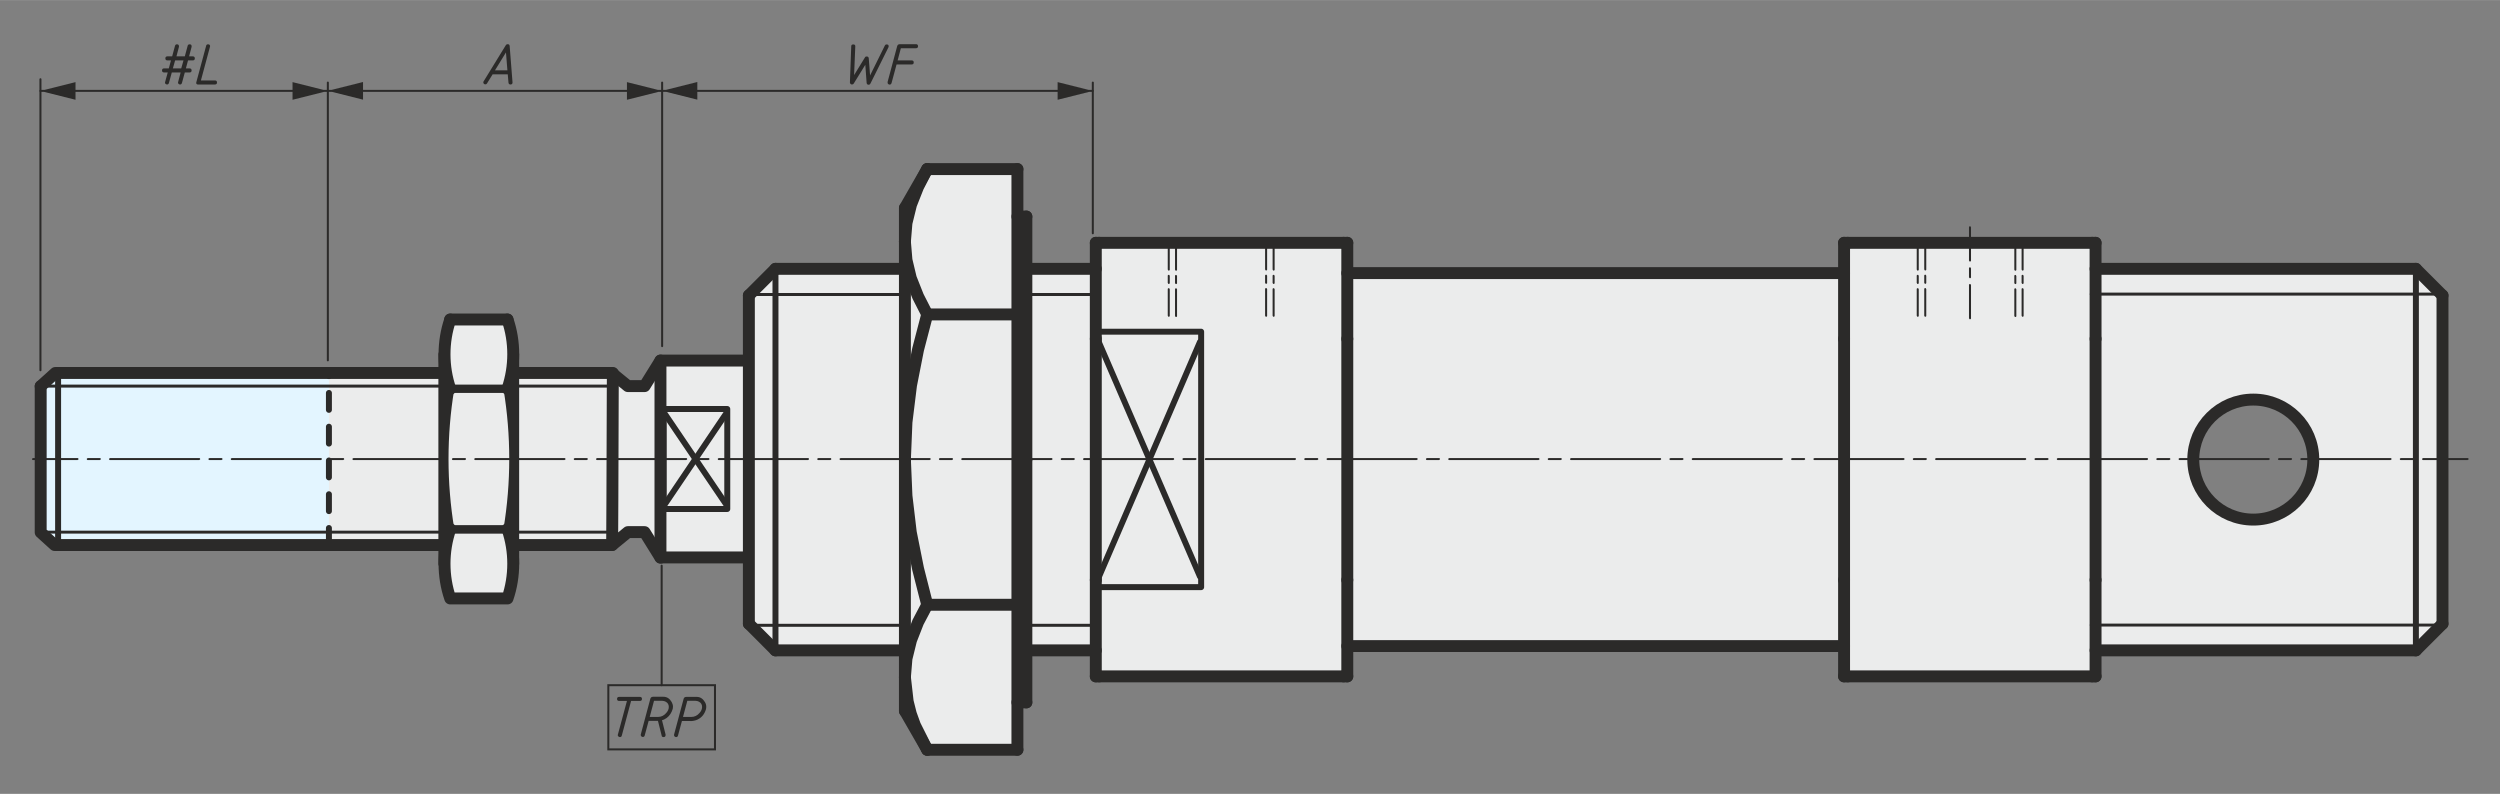 <?xml version="1.0" encoding="UTF-8"?>
<!DOCTYPE svg PUBLIC "-//W3C//DTD SVG 1.1//EN" "http://www.w3.org/Graphics/SVG/1.1/DTD/svg11.dtd">
<!-- Creator: CorelDRAW -->
<svg xmlns="http://www.w3.org/2000/svg" xml:space="preserve" width="1480px" height="470px" version="1.1" shape-rendering="geometricPrecision" text-rendering="geometricPrecision" image-rendering="optimizeQuality" fill-rule="evenodd" clip-rule="evenodd"
viewBox="0 0 20955 6654"
 xmlns:xlink="http://www.w3.org/1999/xlink"
 xmlns:xodm="http://www.corel.com/coreldraw/odm/2003">
 <rect x="0" y="0" width="20955" height="6654" fill="#808080" stroke="none"/>
 <g id="Слой_x0020_1">
  <g id="_2810962069568">
   <path fill="#EBECEC" d="M15461 2289l0 -12 0 -90 0 -82 0 -74 31 0 650 0 375 0 1025 0 28 0 0 74 0 82 0 62 2685 0 223 223 0 8 0 23 0 41 0 54 0 69 0 85 0 97 0 108 0 118 0 128 0 136 0 141 0 144 0 149 0 71 0 78 0 149 0 146 0 141 0 136 0 126 0 121 0 108 0 95 0 85 0 69 0 56 0 39 0 26 0 8 -223 223 -2685 0 0 59 0 85 0 74 -28 0 -2049 0 -31 0 0 -74 0 -85 0 -81c-1296,0 -2845,-14 -4165,-14l0 5 0 90 0 85 0 74 -31 0 -2049 0 -28 0 0 -74 0 -85 0 -59 -582 0 0 82 0 95 0 82 0 67 0 51 0 33 0 21 0 5 -74 0 0 398 -756 0 -187 -326 0 -8 0 -23 0 -41 0 -54 0 -72 0 -85 0 -98 0 -113 0 -15 -1085 0 -209 -210 -14 -14 0 -8 0 -26 0 -39 0 -56 0 -69 0 -85 0 -95 0 -108 0 -62 -745 0 -42 -121 -75 -91 -284 0 0 104 -813 0 0 -108 -55 0c55,179 53,379 -9,556l-481 0c-61,-177 -64,-377 -9,-556l-57 0 0 108 -3250 0 -117 -106 0 -615 0 -610 1 -1 121 -110 3245 0 0 110 36 0 0 -559 516 0 0 559 2 0 56 0 0 -110 819 0 0 7 126 103 140 0 130 -207 0 -2 2 0 2 -4 0 4 741 0 0 -71 0 -108 0 -97 0 -85 0 -69 0 -54 0 -41 0 -23 0 -8 8 -8 215 -215 1085 0 0 -18 0 -110 0 -100 0 -85 0 -69 0 -56 0 -39 0 -26 0 -8 187 -326 756 0 0 398 74 0 0 5 0 21 0 36 0 51 0 67 0 79 0 95 0 85 582 0 0 -62 0 -82 0 -74 28 0 1399 0 650 0 31 0 0 74 0 82 0 90 0 8c1308,0 2851,4 4165,4zm3425 1060c278,0 503,225 503,503 0,278 -225,503 -503,503 -278,0 -503,-225 -503,-503 0,-278 225,-503 503,-503z"/>
   <polygon fill="#e3f5ff" points="2757,3154 377,3154 377,4525 2757,4525 "/>
   <line fill="none" fill-rule="nonzero" stroke="#2B2A29" stroke-width="100" stroke-linecap="round" stroke-linejoin="round" stroke-miterlimit="22.926" x1="3773" y1="2678" x2="4254" y2= "2678" />
   <line fill="none" fill-rule="nonzero" stroke="#2B2A29" stroke-width="67" stroke-linecap="round" stroke-linejoin="round" stroke-miterlimit="10" x1="4318" y1="2969" x2="4318" y2= "4726" />
   <line fill="none" fill-rule="nonzero" stroke="#2B2A29" stroke-width="67" stroke-linecap="round" stroke-linejoin="round" stroke-miterlimit="10" x1="3708" y1="4726" x2="3708" y2= "2969" />
   <line fill="none" fill-rule="nonzero" stroke="#2B2A29" stroke-width="67" stroke-linecap="round" stroke-linejoin="round" stroke-miterlimit="10" x1="3773" y1="4435" x2="4254" y2= "4435" />
   <line fill="none" fill-rule="nonzero" stroke="#2B2A29" stroke-width="67" stroke-linecap="round" stroke-linejoin="round" stroke-miterlimit="10" x1="3773" y1="3260" x2="4254" y2= "3260" />
   <path fill="none" fill-rule="nonzero" stroke="#2B2A29" stroke-width="100" stroke-linecap="round" stroke-linejoin="round" stroke-miterlimit="22.926" d="M4254 3259c64,-186 64,-396 0,-581"/>
   <path fill="none" fill-rule="nonzero" stroke="#2B2A29" stroke-width="67" stroke-linecap="round" stroke-linejoin="round" stroke-miterlimit="10" d="M4254 4434c64,-388 64,-787 0,-1175"/>
   <path fill="none" fill-rule="nonzero" stroke="#2B2A29" stroke-width="100" stroke-linecap="round" stroke-linejoin="round" stroke-miterlimit="22.926" d="M3774 2678c-64,186 -64,396 0,582"/>
   <path fill="none" fill-rule="nonzero" stroke="#2B2A29" stroke-width="100" stroke-linecap="round" stroke-linejoin="round" stroke-miterlimit="22.926" d="M3774 4434c-64,186 -64,396 0,582l480 0c64,-186 64,-396 0,-582"/>
   <path fill="none" fill-rule="nonzero" stroke="#2B2A29" stroke-width="67" stroke-linecap="round" stroke-linejoin="round" stroke-miterlimit="10" d="M3774 3259c-64,388 -64,787 0,1175"/>
   <path fill="#2B2A29" fill-rule="nonzero" d="M20684 3839c5,0 8,4 8,8 0,5 -4,8 -8,8l0 -17zm-374 0l374 0 0 17 -374 0 0 -17zm0 17c-5,0 -8,-4 -8,-8 0,-5 4,-8 8,-8l0 17zm-85 -17c5,0 8,4 8,8 0,5 -4,8 -8,8l0 -17zm-102 0l102 0 0 17 -102 0 0 -17zm0 17c-5,0 -8,-4 -8,-8 0,-5 4,-8 8,-8l0 17zm-85 -17c5,0 8,4 8,8 0,5 -4,8 -8,8l0 -17zm-749 0l749 0 0 17 -749 0 0 -17zm0 17c-5,0 -8,-4 -8,-8 0,-5 4,-8 8,-8l0 17zm-85 -17c5,0 8,4 8,8 0,5 -4,8 -8,8l0 -17zm-102 0l102 0 0 17 -102 0 0 -17zm0 17c-5,0 -8,-4 -8,-8 0,-5 4,-8 8,-8l0 17zm-85 -17c5,0 8,4 8,8 0,5 -4,8 -8,8l0 -17zm-748 0l748 0 0 17 -748 0 0 -17zm0 17c-5,0 -8,-4 -8,-8 0,-5 4,-8 8,-8l0 17zm-85 -17c5,0 8,4 8,8 0,5 -4,8 -8,8l0 -17zm-102 0l102 0 0 17 -102 0 0 -17zm0 17c-5,0 -8,-4 -8,-8 0,-5 4,-8 8,-8l0 17zm-85 -17c5,0 8,4 8,8 0,5 -4,8 -8,8l0 -17zm-749 0l749 0 0 17 -749 0 0 -17zm0 17c-5,0 -8,-4 -8,-8 0,-5 4,-8 8,-8l0 17zm-85 -17c5,0 8,4 8,8 0,5 -4,8 -8,8l0 -17zm-102 0l102 0 0 17 -102 0 0 -17zm0 17c-5,0 -8,-4 -8,-8 0,-5 4,-8 8,-8l0 17zm-85 -17c5,0 8,4 8,8 0,5 -4,8 -8,8l0 -17zm-748 0l748 0 0 17 -748 0 0 -17zm0 17c-5,0 -8,-4 -8,-8 0,-5 4,-8 8,-8l0 17zm-85 -17c5,0 8,4 8,8 0,5 -4,8 -8,8l0 -17zm-102 0l102 0 0 17 -102 0 0 -17zm0 17c-5,0 -8,-4 -8,-8 0,-5 4,-8 8,-8l0 17zm-85 -17c5,0 8,4 8,8 0,5 -4,8 -8,8l0 -17zm-748 0l749 0 0 17 -749 0 0 -17zm0 17c-5,0 -8,-4 -8,-8 0,-5 4,-8 8,-8l0 17zm-85 -17c5,0 8,4 8,8 0,5 -4,8 -8,8l0 -17zm-102 0l102 0 0 17 -102 0 0 -17zm0 17c-5,0 -8,-4 -8,-8 0,-5 4,-8 8,-8l0 17zm-85 -17c5,0 8,4 8,8 0,5 -4,8 -8,8l0 -17zm-748 0l748 0 0 17 -748 0 0 -17zm0 17c-5,0 -8,-4 -8,-8 0,-5 4,-8 8,-8l0 17zm-85 -17c5,0 8,4 8,8 0,5 -4,8 -8,8l0 -17zm-102 0l102 0 0 17 -102 0 0 -17zm0 17c-5,0 -8,-4 -8,-8 0,-5 4,-8 8,-8l0 17zm-85 -17c5,0 8,4 8,8 0,5 -4,8 -8,8l0 -17zm-748 0l748 0 0 17 -748 0 0 -17zm0 17c-5,0 -8,-4 -8,-8 0,-5 4,-8 8,-8l0 17zm-85 -17c5,0 8,4 8,8 0,5 -4,8 -8,8l0 -17zm-102 0l102 0 0 17 -102 0 0 -17zm0 17c-5,0 -8,-4 -8,-8 0,-5 4,-8 8,-8l0 17zm-85 -17c5,0 8,4 8,8 0,5 -4,8 -8,8l0 -17zm-749 0l749 0 0 17 -749 0 0 -17zm0 17c-5,0 -8,-4 -8,-8 0,-5 4,-8 8,-8l0 17zm-85 -17c5,0 8,4 8,8 0,5 -4,8 -8,8l0 -17zm-102 0l102 0 0 17 -102 0 0 -17zm0 17c-5,0 -8,-4 -8,-8 0,-5 4,-8 8,-8l0 17zm-85 -17c5,0 8,4 8,8 0,5 -4,8 -8,8l0 -17zm-748 0l748 0 0 17 -748 0 0 -17zm0 17c-5,0 -8,-4 -8,-8 0,-5 4,-8 8,-8l0 17zm-85 -17c5,0 8,4 8,8 0,5 -4,8 -8,8l0 -17zm-102 0l102 0 0 17 -102 0 0 -17zm0 17c-5,0 -8,-4 -8,-8 0,-5 4,-8 8,-8l0 17zm-85 -17c5,0 8,4 8,8 0,5 -4,8 -8,8l0 -17zm-749 0l749 0 0 17 -749 0 0 -17zm0 17c-5,0 -8,-4 -8,-8 0,-5 4,-8 8,-8l0 17zm-85 -17c5,0 8,4 8,8 0,5 -4,8 -8,8l0 -17zm-102 0l102 0 0 17 -102 0 0 -17zm0 17c-5,0 -8,-4 -8,-8 0,-5 4,-8 8,-8l0 17zm-85 -17c5,0 8,4 8,8 0,5 -4,8 -8,8l0 -17zm-748 0l748 0 0 17 -748 0 0 -17zm0 17c-5,0 -8,-4 -8,-8 0,-5 4,-8 8,-8l0 17zm-85 -17c5,0 8,4 8,8 0,5 -4,8 -8,8l0 -17zm-102 0l102 0 0 17 -102 0 0 -17zm0 17c-5,0 -8,-4 -8,-8 0,-5 4,-8 8,-8l0 17zm-85 -17c5,0 8,4 8,8 0,5 -4,8 -8,8l0 -17zm-749 0l749 0 0 17 -749 0 0 -17zm0 17c-5,0 -8,-4 -8,-8 0,-5 4,-8 8,-8l0 17zm-85 -17c5,0 8,4 8,8 0,5 -4,8 -8,8l0 -17zm-102 0l102 0 0 17 -102 0 0 -17zm0 17c-5,0 -8,-4 -8,-8 0,-5 4,-8 8,-8l0 17zm-85 -17c5,0 8,4 8,8 0,5 -4,8 -8,8l0 -17zm-748 0l748 0 0 17 -748 0 0 -17zm0 17c-5,0 -8,-4 -8,-8 0,-5 4,-8 8,-8l0 17zm-85 -17c5,0 8,4 8,8 0,5 -4,8 -8,8l0 -17zm-102 0l102 0 0 17 -102 0 0 -17zm0 17c-5,0 -8,-4 -8,-8 0,-5 4,-8 8,-8l0 17zm-85 -17c5,0 8,4 8,8 0,5 -4,8 -8,8l0 -17zm-749 0l749 0 0 17 -749 0 0 -17zm0 17c-5,0 -8,-4 -8,-8 0,-5 4,-8 8,-8l0 17zm-85 -17c5,0 8,4 8,8 0,5 -4,8 -8,8l0 -17zm-102 0l102 0 0 17 -102 0 0 -17zm0 17c-5,0 -8,-4 -8,-8 0,-5 4,-8 8,-8l0 17zm-85 -17c5,0 8,4 8,8 0,5 -4,8 -8,8l0 -17zm-748 0l748 0 0 17 -748 0 0 -17zm0 17c-5,0 -8,-4 -8,-8 0,-5 4,-8 8,-8l0 17zm-85 -17c5,0 8,4 8,8 0,5 -4,8 -8,8l0 -17zm-102 0l102 0 0 17 -102 0 0 -17zm0 17c-5,0 -8,-4 -8,-8 0,-5 4,-8 8,-8l0 17zm-85 -17c5,0 8,4 8,8 0,5 -4,8 -8,8l0 -17zm-749 0l749 0 0 17 -749 0 0 -17zm0 17c-5,0 -8,-4 -8,-8 0,-5 4,-8 8,-8l0 17zm-85 -17c5,0 8,4 8,8 0,5 -4,8 -8,8l0 -17zm-102 0l102 0 0 17 -102 0 0 -17zm0 17c-5,0 -8,-4 -8,-8 0,-5 4,-8 8,-8l0 17zm-85 -17c5,0 8,4 8,8 0,5 -4,8 -8,8l0 -17zm-749 0l749 0 0 17 -749 0 0 -17zm0 17c-5,0 -8,-4 -8,-8 0,-5 4,-8 8,-8l0 17zm-85 -17c5,0 8,4 8,8 0,5 -4,8 -8,8l0 -17zm-102 0l102 0 0 17 -102 0 0 -17zm0 17c-5,0 -8,-4 -8,-8 0,-5 4,-8 8,-8l0 17zm-85 -17c5,0 8,4 8,8 0,5 -4,8 -8,8l0 -17zm-748 0l749 0 0 17 -749 0 0 -17zm0 17c-5,0 -8,-4 -8,-8 0,-5 4,-8 8,-8l0 17zm-85 -17c5,0 8,4 8,8 0,5 -4,8 -8,8l0 -17zm-102 0l102 0 0 17 -102 0 0 -17zm0 17c-5,0 -8,-4 -8,-8 0,-5 4,-8 8,-8l0 17zm-85 -17c5,0 8,4 8,8 0,5 -4,8 -8,8l0 -17zm-748 0l748 0 0 17 -748 0 0 -17zm0 17c-5,0 -8,-4 -8,-8 0,-5 4,-8 8,-8l0 17zm-85 -17c5,0 8,4 8,8 0,5 -4,8 -8,8l0 -17zm-102 0l102 0 0 17 -102 0 0 -17zm0 17c-5,0 -8,-4 -8,-8 0,-5 4,-8 8,-8l0 17zm-85 -17c5,0 8,4 8,8 0,5 -4,8 -8,8l0 -17zm-374 0l374 0 0 17 -374 0 0 -17zm0 17c-5,0 -8,-4 -8,-8 0,-5 4,-8 8,-8l0 17z"/>
   <polyline fill="none" fill-rule="nonzero" stroke="#2B2A29" stroke-width="100" stroke-linecap="round" stroke-linejoin="round" stroke-miterlimit="22.926" points="6231,3022 5536,3022 5536,3439 5536,4672 6229,4672 "/>
   <line fill="none" fill-rule="nonzero" stroke="#2B2A29" stroke-width="25" stroke-linecap="round" stroke-linejoin="round" stroke-miterlimit="22.926" x1="5131" y1="3236" x2="341" y2= "3236" />
   <line fill="none" fill-rule="nonzero" stroke="#2B2A29" stroke-width="25" stroke-linecap="round" stroke-linejoin="round" stroke-miterlimit="22.926" x1="5131" y1="4460" x2="399" y2= "4460" />
   <polyline fill="none" fill-rule="nonzero" stroke="#2B2A29" stroke-width="100" stroke-linecap="round" stroke-linejoin="round" stroke-miterlimit="22.926" points="5536,3022 5403,3236 5263,3236 5131,3128 "/>
   <polyline fill="none" fill-rule="nonzero" stroke="#2B2A29" stroke-width="100" stroke-linecap="round" stroke-linejoin="round" stroke-miterlimit="22.926" points="5536,4674 5403,4460 5263,4460 5131,4568 "/>
   <line fill="none" fill-rule="nonzero" stroke="#2B2A29" stroke-width="50" stroke-linecap="round" stroke-linejoin="round" stroke-miterlimit="22.926" x1="5569" y1="3463" x2="6089" y2= "4231" />
   <line fill="none" fill-rule="nonzero" stroke="#2B2A29" stroke-width="50" stroke-linecap="round" stroke-linejoin="round" stroke-miterlimit="22.926" x1="6089" y1="3462" x2="5569" y2= "4232" />
   <polygon fill="none" fill-rule="nonzero" stroke="#2B2A29" stroke-width="50" stroke-linecap="round" stroke-linejoin="round" stroke-miterlimit="22.926" points="5562,3428 6096,3428 6096,4266 5562,4266 "/>
   <polyline fill="none" fill-rule="nonzero" stroke="#2B2A29" stroke-width="100" stroke-linecap="round" stroke-linejoin="round" stroke-miterlimit="22.926" points="4296,3126 5137,3126 5136,3297 5133,4186 5131,4568 4294,4568 "/>
   <line fill="none" fill-rule="nonzero" stroke="#2B2A29" stroke-width="50" stroke-linecap="round" stroke-linejoin="round" stroke-miterlimit="22.926" x1="487" y1="4567" x2="487" y2= "3128" />
   <polyline fill="none" fill-rule="nonzero" stroke="#2B2A29" stroke-width="100" stroke-linecap="round" stroke-linejoin="round" stroke-miterlimit="22.926" points="3708,4568 458,4568 341,4462 341,3237 "/>
   <polyline fill="none" fill-rule="nonzero" stroke="#2B2A29" stroke-width="100" stroke-linecap="round" stroke-linejoin="round" stroke-miterlimit="22.926" points="341,3237 464,3126 3708,3126 "/>
   <line fill="none" fill-rule="nonzero" stroke="#2B2A29" stroke-width="50" stroke-linecap="round" stroke-linejoin="round" stroke-miterlimit="22.926" stroke-dasharray="141.5 141.5" x1="2757" y1="4567" x2="2757" y2= "3128" />
   <polyline fill="none" fill-rule="nonzero" stroke="#2B2A29" stroke-width="100" stroke-linecap="round" stroke-linejoin="round" stroke-miterlimit="22.926" points="7585,1743 7585,1751 7585,1776 7585,1815 7585,1871 7585,1940 7585,2025 "/>
   <polyline fill="none" fill-rule="nonzero" stroke="#2B2A29" stroke-width="100" stroke-linecap="round" stroke-linejoin="round" stroke-miterlimit="22.926" points="7585,5676 7585,5761 7585,5833 7585,5887 7585,5928 7585,5951 7585,5959 "/>
   <polyline fill="none" fill-rule="nonzero" stroke="#2B2A29" stroke-width="100" stroke-linecap="round" stroke-linejoin="round" stroke-miterlimit="22.926" points="6277,2476 6277,2484 6277,2507 6277,2548 6277,2602 6277,2671 6277,2756 6277,2853 6277,2961 6277,3079 6277,3207 6277,3343 6277,3484 6277,3628 6277,3776 6277,3925 6277,4074 6277,4220 6277,4361 6277,4497 6277,4623 6277,4743 6277,4851 6277,4946 6277,5030 6277,5100 6277,5156 6277,5194 6277,5220 6277,5228 "/>
   <polyline fill="none" fill-rule="nonzero" stroke="#2B2A29" stroke-width="50" stroke-linecap="round" stroke-linejoin="round" stroke-miterlimit="22.926" points="6500,5451 6500,5451 6500,5438 6500,5410 6500,5366 6500,5310 6500,5235 6500,5151 6500,5051 6500,4938 6500,4817 6500,4684 6500,4546 6500,4397 6500,4246 6500,4089 6500,3930 6500,3771 6500,3612 6500,3456 6500,3305 6500,3158 6500,3017 6500,2887 6500,2763 6500,2653 6500,2553 6500,2466 6500,2394 6500,2335 6500,2292 6500,2263 6500,2253 "/>
   <line fill="none" fill-rule="nonzero" stroke="#2B2A29" stroke-width="100" stroke-linecap="round" stroke-linejoin="round" stroke-miterlimit="22.926" x1="11262" y1="5669" x2="11293" y2= "5669" />
   <polyline fill="none" fill-rule="nonzero" stroke="#2B2A29" stroke-width="100" stroke-linecap="round" stroke-linejoin="round" stroke-miterlimit="22.926" points="11293,5669 11293,5594 11293,5510 11293,5420 11293,5320 11293,5215 11293,5102 11293,4984 11293,4861 "/>
   <line fill="none" fill-rule="nonzero" stroke="#2B2A29" stroke-width="100" stroke-linecap="round" stroke-linejoin="round" stroke-miterlimit="22.926" x1="11262" y1="2035" x2="9213" y2= "2035" />
   <line fill="none" fill-rule="nonzero" stroke="#2B2A29" stroke-width="100" stroke-linecap="round" stroke-linejoin="round" stroke-miterlimit="22.926" x1="9213" y1="5669" x2="11262" y2= "5669" />
   <polyline fill="none" fill-rule="nonzero" stroke="#2B2A29" stroke-width="100" stroke-linecap="round" stroke-linejoin="round" stroke-miterlimit="22.926" points="11293,2840 11293,2717 11293,2599 11293,2487 11293,2381 11293,2281 11293,2192 11293,2110 11293,2035 "/>
   <line fill="none" fill-rule="nonzero" stroke="#2B2A29" stroke-width="100" stroke-linecap="round" stroke-linejoin="round" stroke-miterlimit="22.926" x1="11293" y1="2035" x2="11262" y2= "2035" />
   <line fill="none" fill-rule="nonzero" stroke="#2B2A29" stroke-width="100" stroke-linecap="round" stroke-linejoin="round" stroke-miterlimit="22.926" x1="9213" y1="2035" x2="9185" y2= "2035" />
   <polyline fill="none" fill-rule="nonzero" stroke="#2B2A29" stroke-width="100" stroke-linecap="round" stroke-linejoin="round" stroke-miterlimit="22.926" points="9185,2035 9185,2110 9185,2192 9185,2281 9185,2381 9185,2487 9185,2599 9185,2717 9185,2840 "/>
   <polyline fill="none" fill-rule="nonzero" stroke="#2B2A29" stroke-width="100" stroke-linecap="round" stroke-linejoin="round" stroke-miterlimit="22.926" points="9185,4861 9185,4984 9185,5102 9185,5215 9185,5320 9185,5420 9185,5510 9185,5594 9185,5669 "/>
   <line fill="none" fill-rule="nonzero" stroke="#2B2A29" stroke-width="100" stroke-linecap="round" stroke-linejoin="round" stroke-miterlimit="22.926" x1="9185" y1="5669" x2="9213" y2= "5669" />
   <line fill="none" fill-rule="nonzero" stroke="#2B2A29" stroke-width="100" stroke-linecap="round" stroke-linejoin="round" stroke-miterlimit="22.926" x1="11293" y1="4861" x2="11293" y2= "2840" />
   <line fill="none" fill-rule="nonzero" stroke="#2B2A29" stroke-width="100" stroke-linecap="round" stroke-linejoin="round" stroke-miterlimit="22.926" x1="9185" y1="4861" x2="9185" y2= "2840" />
   <polyline fill="none" fill-rule="nonzero" stroke="#2B2A29" stroke-width="100" stroke-linecap="round" stroke-linejoin="round" stroke-miterlimit="22.926" points="8603,5887 8603,5882 8603,5861 8603,5828 8603,5776 8603,5710 8603,5628 8603,5533 8603,5425 8603,5307 8603,5174 8603,5033 8603,4882 8603,4723 8603,4556 8603,4384 8603,4210 8603,4030 8603,3851 "/>
   <polyline fill="none" fill-rule="nonzero" stroke="#2B2A29" stroke-width="100" stroke-linecap="round" stroke-linejoin="round" stroke-miterlimit="22.926" points="8603,3851 8603,3671 8603,3492 8603,3317 8603,3146 8603,2979 8603,2820 8603,2669 8603,2528 8603,2397 8603,2276 8603,2169 8603,2074 8603,1994 8603,1928 8603,1876 8603,1840 8603,1820 8603,1815 "/>
   <polyline fill="none" fill-rule="nonzero" stroke="#2B2A29" stroke-width="100" stroke-linecap="round" stroke-linejoin="round" stroke-miterlimit="22.926" points="7585,2025 7585,2125 7585,2235 7585,2361 7585,2497 7585,2643 7585,2797 7585,2961 7585,3130 7585,3305 7585,3484 7585,3669 7585,3851 "/>
   <polyline fill="none" fill-rule="nonzero" stroke="#2B2A29" stroke-width="100" stroke-linecap="round" stroke-linejoin="round" stroke-miterlimit="22.926" points="7585,3851 7585,4035 7585,4217 7585,4397 7585,4571 7585,4743 7585,4905 7585,5061 7585,5207 7585,5341 7585,5466 7585,5579 7585,5676 "/>
   <line fill="none" fill-rule="nonzero" stroke="#2B2A29" stroke-width="100" stroke-linecap="round" stroke-linejoin="round" stroke-miterlimit="22.926" x1="8528" y1="2635" x2="8528" y2= "1417" />
   <line fill="none" fill-rule="nonzero" stroke="#2B2A29" stroke-width="100" stroke-linecap="round" stroke-linejoin="round" stroke-miterlimit="22.926" x1="7772" y1="1417" x2="8528" y2= "1417" />
   <polyline fill="none" fill-rule="nonzero" stroke="#2B2A29" stroke-width="100" stroke-linecap="round" stroke-linejoin="round" stroke-miterlimit="22.926" points="7772,1417 7695,1566 7636,1715 7598,1869 7585,2025 "/>
   <polyline fill="none" fill-rule="nonzero" stroke="#2B2A29" stroke-width="100" stroke-linecap="round" stroke-linejoin="round" stroke-miterlimit="22.926" points="7585,2025 7598,2179 7634,2330 7695,2484 7772,2635 "/>
   <line fill="none" fill-rule="nonzero" stroke="#2B2A29" stroke-width="100" stroke-linecap="round" stroke-linejoin="round" stroke-miterlimit="22.926" x1="8528" y1="5069" x2="8528" y2= "2635" />
   <line fill="none" fill-rule="nonzero" stroke="#2B2A29" stroke-width="100" stroke-linecap="round" stroke-linejoin="round" stroke-miterlimit="22.926" x1="8528" y1="2635" x2="7772" y2= "2635" />
   <polyline fill="none" fill-rule="nonzero" stroke="#2B2A29" stroke-width="100" stroke-linecap="round" stroke-linejoin="round" stroke-miterlimit="22.926" points="7772,2635 7695,2930 7636,3230 7598,3538 7585,3851 "/>
   <polyline fill="none" fill-rule="nonzero" stroke="#2B2A29" stroke-width="100" stroke-linecap="round" stroke-linejoin="round" stroke-miterlimit="22.926" points="7585,3851 7598,4156 7634,4461 7695,4766 7772,5069 "/>
   <line fill="none" fill-rule="nonzero" stroke="#2B2A29" stroke-width="100" stroke-linecap="round" stroke-linejoin="round" stroke-miterlimit="22.926" x1="8528" y1="6284" x2="8528" y2= "5069" />
   <line fill="none" fill-rule="nonzero" stroke="#2B2A29" stroke-width="100" stroke-linecap="round" stroke-linejoin="round" stroke-miterlimit="22.926" x1="7772" y1="5069" x2="8528" y2= "5069" />
   <polyline fill="none" fill-rule="nonzero" stroke="#2B2A29" stroke-width="100" stroke-linecap="round" stroke-linejoin="round" stroke-miterlimit="22.926" points="7772,5069 7695,5215 7636,5366 7598,5520 7585,5676 "/>
   <polyline fill="none" fill-rule="nonzero" stroke="#2B2A29" stroke-width="100" stroke-linecap="round" stroke-linejoin="round" stroke-miterlimit="22.926" points="7585,5676 7608,5879 7634,5982 7669,6079 7772,6284 "/>
   <line fill="none" fill-rule="nonzero" stroke="#2B2A29" stroke-width="100" stroke-linecap="round" stroke-linejoin="round" stroke-miterlimit="22.926" x1="7772" y1="6284" x2="8528" y2= "6284" />
   <line fill="none" fill-rule="nonzero" stroke="#2B2A29" stroke-width="100" stroke-linecap="round" stroke-linejoin="round" stroke-miterlimit="22.926" x1="7772" y1="1417" x2="7585" y2= "1743" />
   <line fill="none" fill-rule="nonzero" stroke="#2B2A29" stroke-width="100" stroke-linecap="round" stroke-linejoin="round" stroke-miterlimit="22.926" x1="7585" y1="5959" x2="7772" y2= "6284" />
   <line fill="none" fill-rule="nonzero" stroke="#2B2A29" stroke-width="100" stroke-linecap="round" stroke-linejoin="round" stroke-miterlimit="22.926" x1="15457" y1="2289" x2="11293" y2= "2289" />
   <line fill="none" fill-rule="nonzero" stroke="#2B2A29" stroke-width="100" stroke-linecap="round" stroke-linejoin="round" stroke-miterlimit="22.926" x1="11293" y1="5415" x2="15457" y2= "5415" />
   <line fill="none" fill-rule="nonzero" stroke="#2B2A29" stroke-width="100" stroke-linecap="round" stroke-linejoin="round" stroke-miterlimit="22.926" x1="9185" y1="2253" x2="8603" y2= "2253" />
   <line fill="none" fill-rule="nonzero" stroke="#2B2A29" stroke-width="100" stroke-linecap="round" stroke-linejoin="round" stroke-miterlimit="22.926" x1="8603" y1="5451" x2="9185" y2= "5451" />
   <line fill="none" fill-rule="nonzero" stroke="#2B2A29" stroke-width="100" stroke-linecap="round" stroke-linejoin="round" stroke-miterlimit="22.926" x1="6277" y1="5228" x2="6500" y2= "5451" />
   <line fill="none" fill-rule="nonzero" stroke="#2B2A29" stroke-width="100" stroke-linecap="round" stroke-linejoin="round" stroke-miterlimit="22.926" x1="6500" y1="2253" x2="6277" y2= "2476" />
   <line fill="none" fill-rule="nonzero" stroke="#2B2A29" stroke-width="100" stroke-linecap="round" stroke-linejoin="round" stroke-miterlimit="22.926" x1="7585" y1="2253" x2="6500" y2= "2253" />
   <line fill="none" fill-rule="nonzero" stroke="#2B2A29" stroke-width="100" stroke-linecap="round" stroke-linejoin="round" stroke-miterlimit="22.926" x1="6500" y1="5451" x2="7585" y2= "5451" />
   <line fill="none" fill-rule="nonzero" stroke="#2B2A29" stroke-width="100" stroke-linecap="round" stroke-linejoin="round" stroke-miterlimit="22.926" x1="8603" y1="1815" x2="8528" y2= "1815" />
   <line fill="none" fill-rule="nonzero" stroke="#2B2A29" stroke-width="100" stroke-linecap="round" stroke-linejoin="round" stroke-miterlimit="22.926" x1="8528" y1="5887" x2="8603" y2= "5887" />
   <path fill="#2B2A29" fill-rule="nonzero" d="M10604 2034c0,-5 4,-8 8,-8 5,0 8,4 8,8l-17 0zm17 225l-17 0 0 -225 17 0 0 225zm0 0c0,5 -4,8 -8,8 -5,0 -8,-4 -8,-8l17 0zm-17 51c0,-5 4,-8 8,-8 5,0 8,4 8,8l-17 0zm17 61l-17 0 0 -61 17 0 0 61zm0 0c0,5 -4,8 -8,8 -5,0 -8,-4 -8,-8l17 0zm-17 51c0,-5 4,-8 8,-8 5,0 8,4 8,8l-17 0zm0 0l17 0 0 225 -17 0 0 -225zm17 225c0,5 -4,8 -8,8 -5,0 -8,-4 -8,-8l17 0z"/>
   <path fill="#2B2A29" fill-rule="nonzero" d="M9849 2036c0,-5 4,-8 8,-8 5,0 8,4 8,8l-17 0zm17 225l-17 0 0 -225 17 0 0 225zm0 0c0,5 -4,8 -8,8 -5,0 -8,-4 -8,-8l17 0zm-17 51c0,-5 4,-8 8,-8 5,0 8,4 8,8l-17 0zm17 61l-17 0 0 -61 17 0 0 61zm0 0c0,5 -4,8 -8,8 -5,0 -8,-4 -8,-8l17 0zm-17 51c0,-5 4,-8 8,-8 5,0 8,4 8,8l-17 0zm0 0l17 0 0 225 -17 0 0 -225zm17 225c0,5 -4,8 -8,8 -5,0 -8,-4 -8,-8l17 0z"/>
   <path fill="#2B2A29" fill-rule="nonzero" d="M10667 2036c0,-5 4,-8 8,-8 5,0 8,4 8,8l-17 0zm17 224l-17 0 0 -224 17 0 0 224zm0 0c0,5 -4,8 -8,8 -5,0 -8,-4 -8,-8l17 0zm-17 51c0,-5 4,-8 8,-8 5,0 8,4 8,8l-17 0zm17 61l-17 0 0 -61 17 0 0 61zm0 0c0,5 -4,8 -8,8 -5,0 -8,-4 -8,-8l17 0zm-17 51c0,-5 4,-8 8,-8 5,0 8,4 8,8l-17 0zm0 0l17 0 0 224 -17 0 0 -224zm17 224c0,5 -4,8 -8,8 -5,0 -8,-4 -8,-8l17 0z"/>
   <path fill="#2B2A29" fill-rule="nonzero" d="M9788 2036c0,-5 4,-8 8,-8 5,0 8,4 8,8l-17 0zm17 224l-17 0 0 -224 17 0 0 224zm0 0c0,5 -4,8 -8,8 -5,0 -8,-4 -8,-8l17 0zm-17 51c0,-5 4,-8 8,-8 5,0 8,4 8,8l-17 0zm17 61l-17 0 0 -61 17 0 0 61zm0 0c0,5 -4,8 -8,8 -5,0 -8,-4 -8,-8l17 0zm-17 51c0,-5 4,-8 8,-8 5,0 8,4 8,8l-17 0zm0 0l17 0 0 224 -17 0 0 -224zm17 224c0,5 -4,8 -8,8 -5,0 -8,-4 -8,-8l17 0z"/>
   <polyline fill="none" fill-rule="nonzero" stroke="#2B2A29" stroke-width="100" stroke-linecap="round" stroke-linejoin="round" stroke-miterlimit="22.926" points="20473,2476 20473,2484 20473,2507 20473,2548 20473,2602 20473,2671 20473,2756 20473,2853 20473,2961 20473,3079 20473,3207 20473,3343 20473,3484 20473,3628 20473,3776 20473,3925 20473,4074 20473,4220 20473,4361 20473,4497 20473,4623 20473,4743 20473,4851 20473,4946 20473,5030 20473,5100 20473,5156 20473,5194 20473,5220 20473,5228 "/>
   <polyline fill="none" fill-rule="nonzero" stroke="#2B2A29" stroke-width="50" stroke-linecap="round" stroke-linejoin="round" stroke-miterlimit="22.926" points="20250,5451 20250,5451 20250,5438 20250,5410 20250,5366 20250,5310 20250,5235 20250,5151 20250,5051 20250,4938 20250,4817 20250,4684 20250,4546 20250,4397 20250,4246 20250,4089 20250,3930 20250,3771 20250,3612 20250,3456 20250,3305 20250,3158 20250,3017 20250,2887 20250,2763 20250,2653 20250,2553 20250,2466 20250,2394 20250,2335 20250,2292 20250,2263 20250,2253 "/>
   <line fill="none" fill-rule="nonzero" stroke="#2B2A29" stroke-width="100" stroke-linecap="round" stroke-linejoin="round" stroke-miterlimit="22.926" x1="15488" y1="5669" x2="15457" y2= "5669" />
   <polyline fill="none" fill-rule="nonzero" stroke="#2B2A29" stroke-width="100" stroke-linecap="round" stroke-linejoin="round" stroke-miterlimit="22.926" points="15457,5669 15457,5594 15457,5510 15457,5420 15457,5320 15457,5215 15457,5102 15457,4984 15457,4861 "/>
   <line fill="none" fill-rule="nonzero" stroke="#2B2A29" stroke-width="100" stroke-linecap="round" stroke-linejoin="round" stroke-miterlimit="22.926" x1="15488" y1="2035" x2="17537" y2= "2035" />
   <line fill="none" fill-rule="nonzero" stroke="#2B2A29" stroke-width="100" stroke-linecap="round" stroke-linejoin="round" stroke-miterlimit="22.926" x1="17537" y1="5669" x2="15488" y2= "5669" />
   <polyline fill="none" fill-rule="nonzero" stroke="#2B2A29" stroke-width="100" stroke-linecap="round" stroke-linejoin="round" stroke-miterlimit="22.926" points="15457,2840 15457,2717 15457,2599 15457,2487 15457,2381 15457,2281 15457,2192 15457,2110 15457,2035 "/>
   <line fill="none" fill-rule="nonzero" stroke="#2B2A29" stroke-width="100" stroke-linecap="round" stroke-linejoin="round" stroke-miterlimit="22.926" x1="15457" y1="2035" x2="15488" y2= "2035" />
   <line fill="none" fill-rule="nonzero" stroke="#2B2A29" stroke-width="100" stroke-linecap="round" stroke-linejoin="round" stroke-miterlimit="22.926" x1="17537" y1="2035" x2="17565" y2= "2035" />
   <polyline fill="none" fill-rule="nonzero" stroke="#2B2A29" stroke-width="100" stroke-linecap="round" stroke-linejoin="round" stroke-miterlimit="22.926" points="17565,2035 17565,2110 17565,2192 17565,2281 17565,2381 17565,2487 17565,2599 17565,2717 17565,2840 "/>
   <polyline fill="none" fill-rule="nonzero" stroke="#2B2A29" stroke-width="100" stroke-linecap="round" stroke-linejoin="round" stroke-miterlimit="22.926" points="17565,4861 17565,4984 17565,5102 17565,5215 17565,5320 17565,5420 17565,5510 17565,5594 17565,5669 "/>
   <line fill="none" fill-rule="nonzero" stroke="#2B2A29" stroke-width="100" stroke-linecap="round" stroke-linejoin="round" stroke-miterlimit="22.926" x1="17565" y1="5669" x2="17537" y2= "5669" />
   <line fill="none" fill-rule="nonzero" stroke="#2B2A29" stroke-width="100" stroke-linecap="round" stroke-linejoin="round" stroke-miterlimit="22.926" x1="15457" y1="4861" x2="15457" y2= "2840" />
   <line fill="none" fill-rule="nonzero" stroke="#2B2A29" stroke-width="100" stroke-linecap="round" stroke-linejoin="round" stroke-miterlimit="22.926" x1="17565" y1="4861" x2="17565" y2= "2840" />
   <line fill="none" fill-rule="nonzero" stroke="#2B2A29" stroke-width="100" stroke-linecap="round" stroke-linejoin="round" stroke-miterlimit="22.926" x1="20473" y1="5228" x2="20250" y2= "5451" />
   <line fill="none" fill-rule="nonzero" stroke="#2B2A29" stroke-width="100" stroke-linecap="round" stroke-linejoin="round" stroke-miterlimit="22.926" x1="20250" y1="2253" x2="20473" y2= "2476" />
   <line fill="none" fill-rule="nonzero" stroke="#2B2A29" stroke-width="100" stroke-linecap="round" stroke-linejoin="round" stroke-miterlimit="22.926" x1="17565" y1="2253" x2="20250" y2= "2253" />
   <line fill="none" fill-rule="nonzero" stroke="#2B2A29" stroke-width="100" stroke-linecap="round" stroke-linejoin="round" stroke-miterlimit="22.926" x1="20250" y1="5451" x2="17565" y2= "5451" />
   <path fill="#2B2A29" fill-rule="nonzero" d="M16129 2034c0,-5 4,-8 8,-8 5,0 8,4 8,8l-17 0zm17 225l-17 0 0 -225 17 0 0 225zm0 0c0,5 -4,8 -8,8 -5,0 -8,-4 -8,-8l17 0zm-17 51c0,-5 4,-8 8,-8 5,0 8,4 8,8l-17 0zm17 61l-17 0 0 -61 17 0 0 61zm0 0c0,5 -4,8 -8,8 -5,0 -8,-4 -8,-8l17 0zm-17 51c0,-5 4,-8 8,-8 5,0 8,4 8,8l-17 0zm0 0l17 0 0 225 -17 0 0 -225zm17 225c0,5 -4,8 -8,8 -5,0 -8,-4 -8,-8l17 0z"/>
   <path fill="#2B2A29" fill-rule="nonzero" d="M16884 2036c0,-5 4,-8 8,-8 5,0 8,4 8,8l-17 0zm17 225l-17 0 0 -225 17 0 0 225zm0 0c0,5 -4,8 -8,8 -5,0 -8,-4 -8,-8l17 0zm-17 51c0,-5 4,-8 8,-8 5,0 8,4 8,8l-17 0zm17 61l-17 0 0 -61 17 0 0 61zm0 0c0,5 -4,8 -8,8 -5,0 -8,-4 -8,-8l17 0zm-17 51c0,-5 4,-8 8,-8 5,0 8,4 8,8l-17 0zm0 0l17 0 0 225 -17 0 0 -225zm17 225c0,5 -4,8 -8,8 -5,0 -8,-4 -8,-8l17 0z"/>
   <path fill="#2B2A29" fill-rule="nonzero" d="M16066 2036c0,-5 4,-8 8,-8 5,0 8,4 8,8l-17 0zm17 224l-17 0 0 -224 17 0 0 224zm0 0c0,5 -4,8 -8,8 -5,0 -8,-4 -8,-8l17 0zm-17 51c0,-5 4,-8 8,-8 5,0 8,4 8,8l-17 0zm17 61l-17 0 0 -61 17 0 0 61zm0 0c0,5 -4,8 -8,8 -5,0 -8,-4 -8,-8l17 0zm-17 51c0,-5 4,-8 8,-8 5,0 8,4 8,8l-17 0zm0 0l17 0 0 224 -17 0 0 -224zm17 224c0,5 -4,8 -8,8 -5,0 -8,-4 -8,-8l17 0z"/>
   <path fill="#2B2A29" fill-rule="nonzero" d="M16945 2036c0,-5 4,-8 8,-8 5,0 8,4 8,8l-17 0zm17 224l-17 0 0 -224 17 0 0 224zm0 0c0,5 -4,8 -8,8 -5,0 -8,-4 -8,-8l17 0zm-17 51c0,-5 4,-8 8,-8 5,0 8,4 8,8l-17 0zm17 61l-17 0 0 -61 17 0 0 61zm0 0c0,5 -4,8 -8,8 -5,0 -8,-4 -8,-8l17 0zm-17 51c0,-5 4,-8 8,-8 5,0 8,4 8,8l-17 0zm0 0l17 0 0 224 -17 0 0 -224zm17 224c0,5 -4,8 -8,8 -5,0 -8,-4 -8,-8l17 0z"/>
   <path fill="#2B2A29" fill-rule="nonzero" d="M16504 1904c0,-5 4,-8 8,-8 5,0 8,4 8,8l-17 0zm17 280l-17 0 0 -280 17 0 0 280zm0 0c0,5 -4,8 -8,8 -5,0 -8,-4 -8,-8l17 0zm-17 64c0,-5 4,-8 8,-8 5,0 8,4 8,8l-17 0zm17 76l-17 0 0 -76 17 0 0 76zm0 0c0,5 -4,8 -8,8 -5,0 -8,-4 -8,-8l17 0zm-17 64c0,-5 4,-8 8,-8 5,0 8,4 8,8l-17 0zm0 280l0 -280 17 0 0 280 -17 0zm17 0c0,5 -4,8 -8,8 -5,0 -8,-4 -8,-8l17 0z"/>
   <line fill="none" fill-rule="nonzero" stroke="#2B2A29" stroke-width="25" stroke-linecap="round" stroke-linejoin="round" stroke-miterlimit="22.926" x1="6251" y1="2468" x2="7559" y2= "2468" />
   <line fill="none" fill-rule="nonzero" stroke="#2B2A29" stroke-width="25" stroke-linecap="round" stroke-linejoin="round" stroke-miterlimit="22.926" x1="9159" y1="2468" x2="8577" y2= "2468" />
   <line fill="none" fill-rule="nonzero" stroke="#2B2A29" stroke-width="25" stroke-linecap="round" stroke-linejoin="round" stroke-miterlimit="22.926" x1="6251" y1="5241" x2="7559" y2= "5241" />
   <line fill="none" fill-rule="nonzero" stroke="#2B2A29" stroke-width="25" stroke-linecap="round" stroke-linejoin="round" stroke-miterlimit="22.926" x1="9159" y1="5241" x2="8577" y2= "5241" />
   <line fill="none" fill-rule="nonzero" stroke="#2B2A29" stroke-width="25" stroke-linecap="round" stroke-linejoin="round" stroke-miterlimit="22.926" x1="17529" y1="2465" x2="20449" y2= "2465" />
   <line fill="none" fill-rule="nonzero" stroke="#2B2A29" stroke-width="25" stroke-linecap="round" stroke-linejoin="round" stroke-miterlimit="22.926" x1="17529" y1="5239" x2="20449" y2= "5239" />
   <path fill="none" fill-rule="nonzero" stroke="#2B2A29" stroke-width="100" stroke-linecap="round" stroke-linejoin="round" stroke-miterlimit="22.926" d="M18887 3349c278,0 503,225 503,503 0,278 -225,503 -503,503 -278,0 -503,-225 -503,-503 0,-278 225,-503 503,-503z"/>
   <line fill="none" fill-rule="nonzero" stroke="#2B2A29" stroke-width="50" stroke-linecap="round" stroke-linejoin="round" stroke-miterlimit="22.926" x1="9211" y1="2869" x2="10058" y2= "4832" />
   <line fill="none" fill-rule="nonzero" stroke="#2B2A29" stroke-width="50" stroke-linecap="round" stroke-linejoin="round" stroke-miterlimit="22.926" x1="10058" y1="2866" x2="9211" y2= "4835" />
   <polygon fill="none" fill-rule="nonzero" stroke="#2B2A29" stroke-width="50" stroke-linecap="round" stroke-linejoin="round" stroke-miterlimit="22.926" points="9200,2780 10068,2780 10068,4921 9200,4921 "/>
   <polygon fill="none" fill-rule="nonzero" stroke="#2B2A29" stroke-width="17" stroke-miterlimit="22.926" points="5099,5743 5993,5743 5993,6281 5099,6281 "/>
   <path fill="#2B2A29" fill-rule="nonzero" d="M5290 5874l-78 291c-2,9 -8,13 -16,13 -5,0 -9,-2 -12,-5 -4,-3 -6,-7 -6,-11 0,-2 1,-3 1,-5l76 -282 -66 0c-11,0 -17,-6 -17,-17 0,-11 6,-17 17,-17l175 0c11,0 17,6 17,17 0,11 -6,17 -17,17l-75 0zm259 163l30 120c0,2 0,3 0,4 0,11 -6,17 -17,17 -9,0 -15,-4 -16,-13l-31 -123c-2,0 -5,0 -8,0l-70 0 -33 122c-2,9 -8,13 -16,13 -4,0 -9,-2 -12,-5 -4,-3 -5,-7 -5,-11 0,-2 0,-3 0,-5l80 -299c3,-11 11,-17 23,-17l87 0c29,0 52,15 69,44 7,13 11,26 11,40 0,6 -1,12 -2,17 -9,32 -26,58 -50,76 -12,9 -25,16 -41,20zm-33 -28c26,0 50,-11 69,-34 14,-16 21,-32 21,-50 0,-20 -9,-35 -27,-44 -8,-4 -17,-7 -27,-7l-70 0 -36 135 70 0zm270 34l-70 0 -33 122c-2,9 -8,13 -16,13 -4,0 -9,-2 -12,-5 -4,-3 -5,-7 -5,-11 0,-2 0,-3 0,-5l80 -299c3,-11 10,-17 23,-17l87 0c29,0 52,15 69,44 8,13 11,26 11,41 0,6 -1,11 -2,17 -12,42 -36,72 -73,89 -18,8 -38,12 -59,12zm9 -34c26,0 50,-11 69,-34 14,-16 21,-32 21,-50 0,-20 -9,-35 -27,-44 -8,-4 -17,-7 -27,-7l-70 0 -36 135 70 0z"/>
   <line fill="none" fill-rule="nonzero" stroke="#2B2A29" stroke-width="17" stroke-linecap="round" stroke-linejoin="round" stroke-miterlimit="22.926" x1="5546" y1="4741" x2="5546" y2= "5743" />
   <line fill="none" fill-rule="nonzero" stroke="#2B2A29" stroke-width="17" stroke-linecap="round" stroke-linejoin="round" stroke-miterlimit="22.926" x1="339" y1="664" x2="339" y2= "3103" />
   <line fill="none" fill-rule="nonzero" stroke="#2B2A29" stroke-width="17" stroke-linecap="round" stroke-linejoin="round" stroke-miterlimit="22.926" x1="2748" y1="692" x2="2748" y2= "3020" />
   <line fill="none" fill-rule="nonzero" stroke="#2B2A29" stroke-width="17" stroke-linecap="round" stroke-linejoin="round" stroke-miterlimit="22.926" x1="5550" y1="692" x2="5550" y2= "2901" />
   <line fill="none" fill-rule="nonzero" stroke="#2B2A29" stroke-width="17" stroke-linecap="round" stroke-linejoin="round" stroke-miterlimit="22.926" x1="9160" y1="692" x2="9160" y2= "1955" />
   <path fill="#2B2A29" fill-rule="nonzero" d="M633 688l0 148 -295 -74 295 -74zm-295 82c-5,0 -8,-4 -8,-8 0,-5 4,-8 8,-8l0 17zm2409 0l-2409 0 0 -17 2409 0 0 17zm-295 -82l295 74 -295 74 0 -148zm295 65c5,0 8,4 8,8 0,5 -4,8 -8,8l0 -17z"/>
   <path fill="#2B2A29" fill-rule="nonzero" d="M1510 607l-70 0 -24 88c-2,8 -8,13 -16,13 -4,0 -8,-2 -12,-5 -4,-3 -5,-7 -5,-11 0,-1 0,-3 1,-5l22 -80 -31 0c-11,0 -17,-6 -17,-17 0,-11 6,-17 17,-17l40 0 18 -67 -30 0c-11,0 -17,-6 -17,-17 0,-11 6,-17 17,-17l40 0 24 -89c3,-8 8,-12 16,-12 11,0 17,6 17,16 0,2 0,4 0,5l-21 80 70 0 24 -89c2,-8 8,-12 17,-12 11,0 16,6 16,16 0,2 0,4 0,5l-21 80 31 0c11,0 17,6 17,17 0,11 -6,17 -17,17l-40 0 -18 67 31 0c11,0 17,6 17,17 0,11 -6,17 -17,17l-40 0 -24 88c-2,8 -8,13 -16,13 -4,0 -9,-2 -12,-5 -3,-3 -5,-7 -5,-11 0,-1 0,-3 1,-5l21 -80zm9 -34l19 -67 -70 0 -19 67 70 0zm283 101c11,0 17,6 17,17 0,11 -6,17 -17,17l-144 0c-5,0 -9,-2 -11,-5 -2,-3 -3,-8 -2,-12l83 -308c2,-8 7,-12 16,-12 11,0 17,6 17,16 0,2 0,4 -1,5l-76 282 117 0z"/>
   <path fill="#2B2A29" fill-rule="nonzero" d="M3043 688l0 147 -295 -74 295 -74zm-295 82c-5,0 -8,-4 -8,-8 0,-5 4,-8 8,-8l0 17zm2802 0l-2802 0 0 -17 2802 0 0 17zm-295 -82l295 74 -295 74 0 -147zm295 65c5,0 8,4 8,8 0,5 -4,8 -8,8l0 -17z"/>
   <path fill="#2B2A29" fill-rule="nonzero" d="M4253 589l-12 -150 -92 150 103 0zm2 34l-126 0 -47 76c-3,5 -8,8 -14,8 -5,0 -9,-2 -12,-5 -3,-3 -5,-7 -5,-12 0,-3 1,-6 3,-9l186 -303c3,-5 8,-8 15,-8 11,0 16,5 17,16l24 305c0,11 -6,17 -17,17 -10,0 -16,-5 -17,-16l-6 -69z"/>
   <path fill="#2B2A29" fill-rule="nonzero" d="M5845 688l0 147 -295 -74 295 -74zm-295 82c-5,0 -8,-4 -8,-8 0,-5 4,-8 8,-8l0 17zm3610 0l-3610 0 0 -17 3610 0 0 17zm-295 -82l295 74 -295 74 0 -147zm295 65c5,0 8,4 8,8 0,5 -4,8 -8,8l0 -17z"/>
   <path fill="#2B2A29" fill-rule="nonzero" d="M7254 541l-98 159c-3,5 -8,8 -15,8 -4,0 -9,-2 -12,-5 -3,-4 -5,-8 -5,-12l11 -303c0,-11 6,-16 17,-16 12,0 18,6 17,17l-10 240 91 -148c3,-6 8,-8 14,-8 11,0 17,5 18,16l11 143 124 -251c3,-6 8,-9 15,-9 11,0 17,5 17,16 0,3 -1,5 -2,8l-151 304c-3,6 -8,10 -14,10 -11,0 -17,-5 -18,-16l-11 -151zm186 145l80 -299c3,-11 10,-17 23,-17l135 0c11,0 17,6 17,17 0,11 -6,17 -17,17l-127 0 -27 102 118 0c11,0 17,6 17,17 0,11 -6,17 -17,17l-127 0 -42 156c-3,8 -8,13 -16,13 -4,0 -9,-2 -12,-5 -4,-3 -5,-7 -5,-11 0,-1 0,-3 0,-5z"/>
  </g>
  <rect fill="none" width="20955" height="6654"/>
 </g>
</svg>
